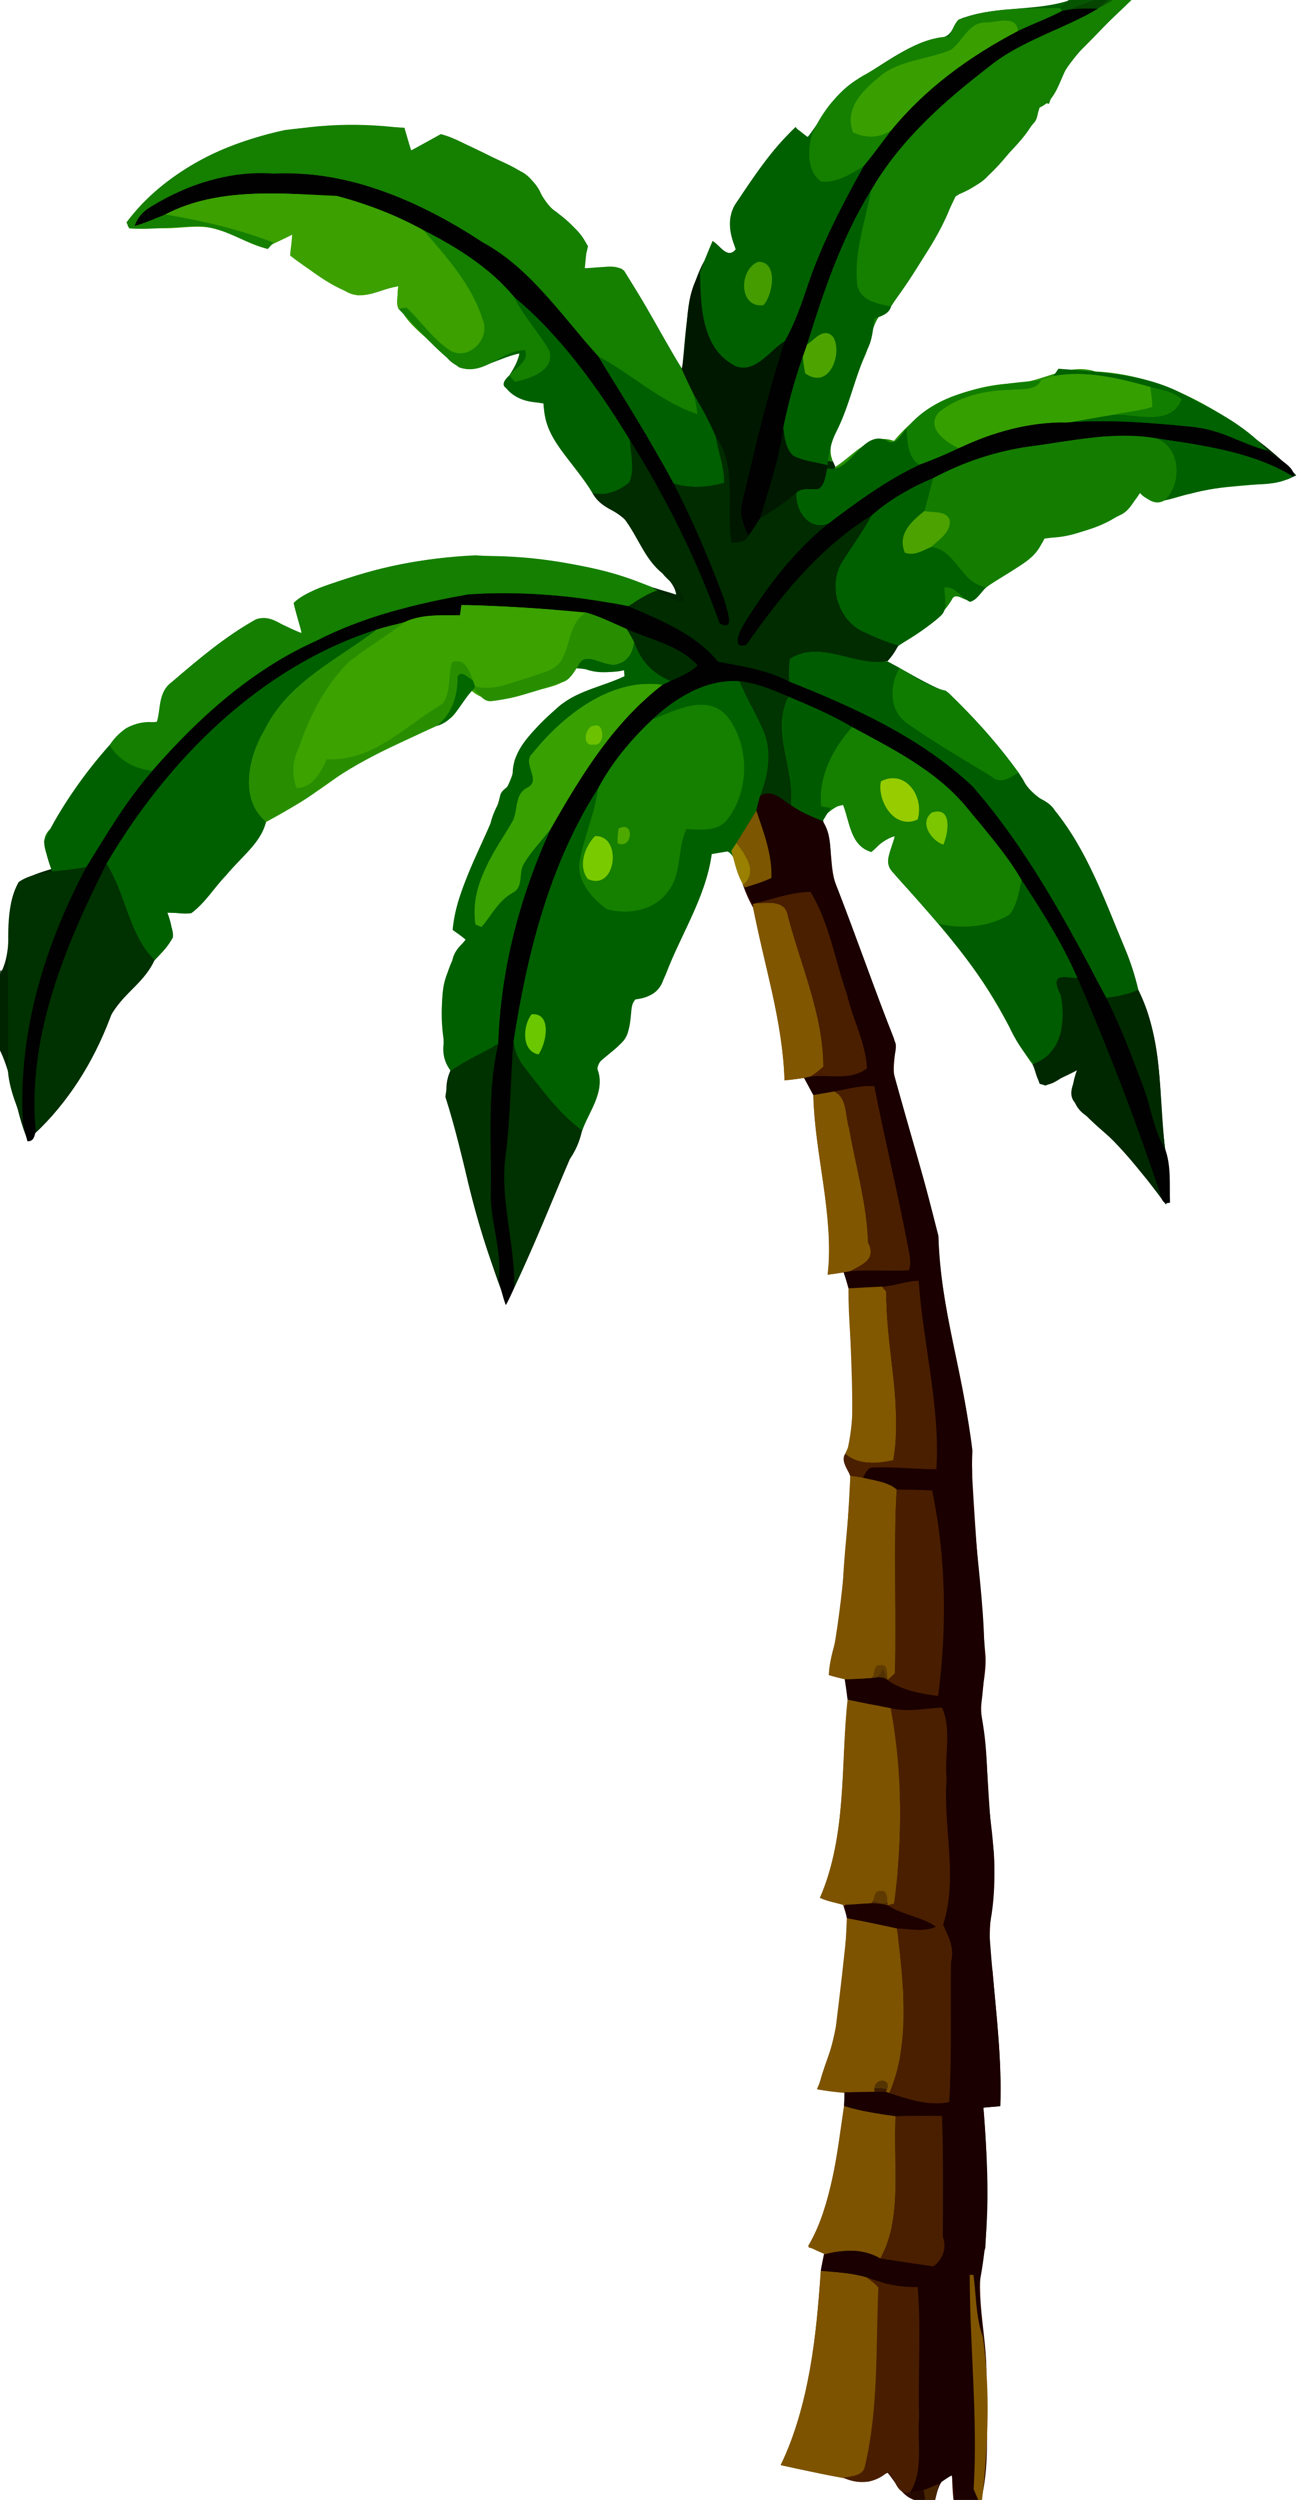 <?xml version="1.0" encoding="UTF-8" standalone="no"?>
<svg xmlns:rdf="http://www.w3.org/1999/02/22-rdf-syntax-ns#" xmlns="http://www.w3.org/2000/svg" height="631pt" width="329pt" version="1.1" xmlns:cc="http://creativecommons.org/ns#" xmlns:dc="http://purl.org/dc/elements/1.1/" viewBox="0 0 329 631">
<path fill="#016200" d="m270.31 0h5.91c-4.78 1.42-9.17 3.86-13.9 5.42-23.09 9.86-41.9 28.71-52.45 51.42-3.51 7.21-5.95 14.86-8.57 22.4-1.99 5.73-6.58 10.86-12.51 12.54-5.33 0.64-9.61-4.7-10.06-9.64-0.62-5.38-0.98-10.8-0.93-16.22 0.69-1.67 1.39-3.34 2.18-4.96 1.86 1.05 3.7 4.51 5.77 1.98-1.11-3.8-2.31-8.29 0.18-11.79 4.5-6.58 8.88-13.53 14.87-18.89 1.13 0.65 2.07 1.58 3.14 2.33 3.91-4.96 6.66-11.09 12.33-14.36 6.97-4.02 13.6-9.68 21.82-10.83 2.74-0.5 2.77-4.45 5.47-5.01 8.66-2.94 18.07-1.49 26.75-4.39z"/>
<path fill="#002600" d="m276.22 0h3.83c-2.01 1.47-3.84 3.27-6.2 4.15-19.53 7.95-37.34 20.78-49.86 37.84-6.13 7.93-9.46 17.45-13.56 26.46-4.31 12.57-9.71 24.89-11.75 38.1-0.48 2.89-0.53 6.36 1.95 8.4 3.01 1.29 6.47 0.99 9.68 1.51 0.16 0.35 0.47 1.04 0.63 1.38-0.92 2.95-3.04 5.28-4.19 8.11-1.31-0.71-2.7-1.28-4.15-1.59-2.34 4.49 3.88 9.85 7.71 5.99 23.09-17.78 52.63-26.26 81.62-24.29 8.2 0.57 15.93 4.05 24.19 4.04 4 2.95 7.92 6.11 11.16 9.9-0.52 0.24-1.57 0.73-2.1 0.97-13.53-8.61-30.22-10.52-45.91-10.83-12.11 1.56-24.62 2.31-35.98 7.2-7.81 3.34-16.32 6.31-22.02 12.94-4.68 5.82-10.07 12.15-10.22 20.06 2.23 7.18 9.26 10.4 15.77 12.57-0.73 1.46-1.63 2.82-2.76 4.01-8.69-0.35-17.92-6.7-25.91-0.59-0.99 6.82 7.23 7.65 11.8 9.72 12.79 5.75 25.4 12.7 35.69 22.32 11.57 13.28 20.79 28.4 28.86 44.01 1.55 2.98 2.72 6.24 4.97 8.79 2.48 1.28 5.64 0.38 8.37 0.69 6.37 12.04 4.38 26.04 6.5 39.07-0.19 4.23 2.1 9.15 0.06 13.14-5.94-8.08-12.23-15.89-19.97-22.34-4.44-2.8-4.07-7.46-2.51-11.57-2.59 1.38-5.29 2.53-7.91 3.85-2.41-0.5-2.32-3.59-3.33-5.38 2.16-1.64 4.26-3.33 6.31-5.1 2.35-6.55 0.21-13.6-0.96-20.19 1.29 0.13 2.58 0.35 3.88 0.51-5.49-12.36-13.28-23.63-21.28-34.48-11.23-15.69-29.15-24.01-46.2-31.77-2.64-1.28-8.78-3.01-5.63 3.52-0.9 7.18 4.67 13.71 1.69 20.77 2.85 1.87 6.1 3.01 9.19 4.43 0.08 0.38 0.24 1.15 0.31 1.53-5.05-0.72-9.47-3.35-13.94-5.62-1.14 0.43-2.19 1.05-3.23 1.66 2.24-4.78 4.56-9.92 3.87-15.33-1.97-6.01-5.49-11.43-9.24-16.47-10.41 0.8-19.88 7.08-26.31 15.08-11.9 14.45-19.04 32.15-23.9 50.06-2.49 9.48-4.95 19.17-4.83 29.05 3.63 7.78 9.73 14.05 16.6 19.06-6.42 14.48-12.11 29.48-19.16 43.81-4.65-12.29-8.67-24.88-11.21-37.79-0.39-7.15-6.21-13.82-2.94-21.06 4.2-2.11 9.08-3.8 12.01-7.56 0.99-18.53 5.12-36.95 13.4-53.62 7.67-13.31 15.57-27.05 28.33-36.18 2.27 0.23 1.91-3.38-0.13-3.27-6.58-0.64-4.8-8.88-10.12-11-7.69-4.05-16.67-4.36-25.06-5.9-12.65-2.11-25.23 2.24-37.04 6.24-26.46 8.31-47.67 28.63-63.14 51.05-1.56 3.33-6.13 6.98-4.04 11.05 3.33 7.46 6.3 15.1 10.21 22.29-2.9 5.8-9.31 9.18-11.21 15.53-4.24 10.88-11.14 21.27-19.93 28.82-3.12-7.29-3.56-15.46-6.98-22.64v-19.19c4.03-7.01 0.45-16.21 4.76-23.17 2.64-1.68 5.64-2.65 8.61-3.51 3.76-0.7 8.52-0.51 10.7-4.29 16.92-29.03 44.3-53.54 77.59-61.3 10.6-2.27 21.27-4.89 32.2-4.59 8.55 0.24 16.73 3.55 25.32 3.34 2.61-0.18 3.97-2.61 5.84-4.06 1.9 0.61 3.82 1.13 5.71 1.75-0.4-2.99-3.13-4.82-4.87-7.02-3.44-3.41-5.18-8.02-8.03-11.87-2.52-2.49-6.35-3.5-8.2-6.7 3.13 0.17 7.97 0.54 8.84-3.42 2.77-10.47-5.27-19.02-10.81-26.79-9.85-12.35-20.48-24.73-34.53-32.44-10.52-6.48-22.08-12.1-34.67-12.6-13.48-1.05-28.95-0.99-40.48 7.19 0.57 0.28 1.73 0.85 2.3 1.13-2.74-0.74-10.52 1.81-7.24-2.44 6.91-3.69 13.43-8.52 21.35-9.79 9.8-1.95 19.97-1.94 29.86-0.76 17.4 3.98 33.53 12.67 47.42 23.74 13.38 12.91 24.68 28.07 33.29 44.56 2.33 4.31 5.36 9.22 10.69 10.01 2.3 0.99 8.05-0.23 7.11-3.74-1.9-9.26-6.67-17.53-10.53-26.04 1.01-9.14 1.03-18.95 5.57-27.19-0.05 5.42 0.31 10.84 0.93 16.22 0.45 4.94 4.73 10.28 10.06 9.64 5.93-1.68 10.52-6.81 12.51-12.54 2.62-7.54 5.06-15.19 8.57-22.4 10.55-22.71 29.36-41.56 52.45-51.42 4.73-1.56 9.12-4 13.9-5.42z"/>
<path fill="#157f00" d="m280.05 0h5.58c-4.89 4.34-9.14 9.37-13.93 13.82-4.06 3.79-3.93 11.03-9.21 13.33-1.97 6.9-8.17 11.46-12.66 16.77-2.13 2.93-5.76 3.69-8.57 5.7-4.61 9.77-9.97 19.3-16.55 27.89-4.56 2.21-4.52 7.81-6.15 11.92-2.92 6.36-4.2 13.34-7.46 19.54-1.25 2.31-1.95 4.99-0.79 7.49-3.21-0.52-6.67-0.22-9.68-1.51-2.48-2.04-2.43-5.51-1.95-8.4 2.04-13.21 7.44-25.53 11.75-38.1 4.1-9.01 7.43-18.53 13.56-26.46 12.52-17.06 30.33-29.89 49.86-37.84 2.36-0.88 4.19-2.68 6.2-4.15z"/>
<path fill="#157f00" d="m33.04 55.13c15.99-20.44 44.23-25.99 68.8-22.78 0.49 1.4 1.49 4.21 1.99 5.61 1.88-1.02 5.63-3.06 7.51-4.08 6.78 2.42 13.16 5.91 19.59 9.14 4.89 1.85 5.43 7.82 9.56 10.49 2.72 2.67 6.5 4.83 7.73 8.6-0.17 1.87-0.39 3.74-0.56 5.62 3.08-0.21 6.29-0.68 9.3 0.1 5.81 7.92 9.98 16.97 15.27 25.28 3.86 8.51 8.63 16.78 10.53 26.04 0.94 3.51-4.81 4.73-7.11 3.74-5.33-0.79-8.36-5.7-10.69-10.01-8.61-16.49-19.91-31.65-33.29-44.56-13.89-11.07-30.02-19.76-47.42-23.74-9.89-1.18-20.06-1.19-29.86 0.76-7.92 1.27-14.44 6.1-21.35 9.79z"/>
<path fill="#3ba000" d="m37.98 56.44c11.53-8.18 27-8.24 40.48-7.19 12.59 0.5 24.15 6.12 34.67 12.6 3.44 7.79 10.62 14.62 9.89 23.74-0.92 4.52-6.53 4.24-10.07 4.78-4.64-5.6-14.08-9.75-12.37-18.11-3.46 0.63-6.8 1.98-10.31 2.28-6.34-1.79-11.74-6.12-16.83-10.16-0.01-1.72 0.22-3.43 0.33-5.14-2.26 1.17-4.59 2.19-6.86 3.33-4.22-0.93-7.84-3.56-12.03-4.63-4.73-1.56-9.75-0.02-14.6-0.37-0.57-0.28-1.73-0.85-2.3-1.13z"/>
<path fill="#006000" d="m113.13 61.85c14.05 7.71 24.68 20.09 34.53 32.44 5.54 7.77 13.58 16.32 10.81 26.79-0.87 3.96-5.71 3.59-8.84 3.42-4.44-7.41-11.97-13.56-12.42-22.66-3.79-0.57-7.95-1.13-10.06-4.82 1.52-2.47 3.42-4.88 3.99-7.78-5.95 1.06-13.11 6.96-18.19 1.13 3.54-0.54 9.15-0.26 10.07-4.78 0.73-9.12-6.45-15.95-9.89-23.74z"/>
<path fill="#269100" d="m255.7 96.77c7.18 0.02 13.52-5.36 20.87-3.01 14.65 0.69 28.13 7.52 39.55 16.34-8.26 0.01-15.99-3.47-24.19-4.04-28.99-1.97-58.53 6.51-81.62 24.29-3.83 3.86-10.05-1.5-7.71-5.99 1.45 0.31 2.84 0.88 4.15 1.59 1.15-2.83 3.27-5.16 4.19-8.11 4.58-2.91 8.79-8.76 14.78-6.54 7.34-8.91 18.42-14.01 29.98-14.53z"/>
<path fill="#137d00" d="m243.29 117.34c11.36-4.89 23.87-5.64 35.98-7.2 15.69 0.31 32.38 2.22 45.91 10.83-8.07 2.06-16.62 1.26-24.63 3.66-4.26 0.82-9.18 3.75-12.72-0.18-4.94 8.13-15.3 10.38-24.1 11.5-3.65 7.5-12.67 9.49-18.24 15.27-1.54 1.29-4.14-2.29-5.19 0.22-3.19 5.19-8.29 8.51-13.48 11.47-6.51-2.17-13.54-5.39-15.77-12.57 0.15-7.91 5.54-14.24 10.22-20.06 5.7-6.63 14.21-9.6 22.02-12.94z"/>
<path fill="#137e00" d="m89.44 145.45c24.49-7.83 51.73-6.52 75.58 2.89-1.87 1.45-3.23 3.88-5.84 4.06-8.59 0.21-16.77-3.1-25.32-3.34-10.93-0.3-21.6 2.32-32.2 4.59-33.29 7.76-60.67 32.27-77.59 61.3-2.18 3.78-6.94 3.59-10.7 4.29-1.32-3.19-3.94-7.16-0.51-10.16 4.64-8.67 10.57-16.73 17.39-23.79 2.26-3.02 6.09-2.48 9.36-3.13 1.01-3.33 0.62-7.5 3.63-9.87 6.74-5.79 13.58-11.63 21.4-15.91 4.16-0.69 7.76 2.08 11.53 3.42-0.62-2.54-1.51-5.01-1.95-7.59 4.19-3.82 10.04-4.91 15.22-6.76z"/>
<path fill="#39a000" d="m95.09 159.01c11.81-4 24.39-8.35 37.04-6.24 8.39 1.54 17.37 1.85 25.06 5.9 0.94 1.83 3.7 3.71 2.29 5.91-2.64 5.84-12.5-1.73-14.83 4.06-0.98 4.32-5.84 4.58-9.41 5.79-5.33 1.53-11.64 4.07-16.35-0.23-2.7 1.9-2.88 6.24-6.15 7.64-9.14 4.86-19.02 8.35-27.58 14.29-5.75 4.17-11.71 8.05-18 11.35-5.52-6.01-5.12-14.79-1.13-21.42 5.37-13.02 18.68-18.81 29.06-27.05z"/>
<path fill="#006000" d="m31.95 210.06c15.47-22.42 36.68-42.74 63.14-51.05-10.38 8.24-23.69 14.03-29.06 27.05-3.99 6.63-4.39 15.41 1.13 21.42-1.71 5.54-6.56 9.2-10.12 13.53-2.99 3.06-5.22 6.96-8.8 9.42-1.98 0.1-3.97-0.04-5.95-0.04 0.74 2 1.31 4.11 1.19 6.27-1.13 2.68-3.51 4.55-5.36 6.74-3.91-7.19-6.88-14.83-10.21-22.29-2.09-4.07 2.48-7.72 4.04-11.05z"/>
<path fill="#006000" d="m157.19 158.67c5.32 2.12 3.54 10.36 10.12 11 2.04-0.11 2.4 3.5 0.13 3.27-12.49-1.99-23.89 6.78-31.73 15.61-4.33 2.61 0.69 7.62-2.64 10.29-3.61 3.2-2.67 8.69-5.84 12.21-4.58 6.56-7.68 14.31-7.25 22.46 2.71 1.25 3.54-3.03 5.38-4.21 1.98-2.9 6.16-4.49 6.22-8.47 0.58-4.88 5.01-7.87 7.53-11.71-8.28 16.67-12.41 35.09-13.4 53.62-2.93 3.76-7.81 5.45-12.01 7.56-3.07-10.7-3.79-24.12 3.86-33.13-1.01-0.85-2.08-1.63-3.05-2.53 0.79-9.59 5.64-18.16 9.35-26.84 1.27-5.68 6.09-9.98 6.11-15.98 2.56-5.59 7.08-10.21 11.85-14.01 4.63-3.66 10.64-4.6 15.86-7.1-0.03-0.38-0.1-1.15-0.13-1.53-4.36 1.14-8.57-0.47-12.9-0.54 2.33-5.79 12.19 1.78 14.83-4.06 1.41-2.2-1.35-4.08-2.29-5.91z"/>
<path fill="#005c00" d="m198.15 166.33c7.99-6.11 17.22 0.24 25.91 0.59 5.09 2.68 9.96 5.88 15.37 7.9 6.89 6.71 13.47 13.88 18.85 21.89 1.58 3.4 4.94 5.09 7.64 7.38 8.51 10.23 12.88 22.93 17.99 35.02 1.75 4.1 3.02 8.39 3.93 12.75-2.73-0.31-5.89 0.59-8.37-0.69-2.25-2.55-3.42-5.81-4.97-8.79-8.07-15.61-17.29-30.73-28.86-44.01-10.29-9.62-22.9-16.57-35.69-22.32-4.57-2.07-12.79-2.9-11.8-9.72z"/>
<path fill="#38a000" d="m135.71 188.55c7.84-8.83 19.24-17.6 31.73-15.61-12.76 9.13-20.66 22.87-28.33 36.18-2.52 3.84-6.95 6.83-7.53 11.71-0.06 3.98-4.24 5.57-6.22 8.47-1.84 1.18-2.67 5.46-5.38 4.21-0.43-8.15 2.67-15.9 7.25-22.46 3.17-3.52 2.23-9.01 5.84-12.21 3.33-2.67-1.69-7.68 2.64-10.29z"/>
<path fill="#056900" d="m159.14 187.17c6.43-8 15.9-14.28 26.31-15.08 3.75 5.04 7.27 10.46 9.24 16.47 0.69 5.41-1.63 10.55-3.87 15.33-1.31 2.71-2.71 5.45-3.33 8.41-0.51 3.32 2.7 7.23-0.29 9.78-1.43-3.68-1.73-9.68-7.6-6.56-1.41 10.97-7.69 20.31-11.51 30.49-1.04 2.13-1.96 4.89-4.66 5.27-5.19-0.15-3.72 5.21-4.76 8.48-0.39 4.87-7.99 5.94-7.84 10.62 1.96 5.33-2.15 10.14-3.82 14.96-6.87-5.01-12.97-11.28-16.6-19.06-0.12-9.88 2.34-19.57 4.83-29.05 4.86-17.91 12-35.61 23.9-50.06z"/>
<path fill="#137d00" d="m196.8 181.12c-3.15-6.53 2.99-4.8 5.63-3.52 17.05 7.76 34.97 16.08 46.2 31.77 8 10.85 15.79 22.12 21.28 34.48-1.3-0.16-2.59-0.38-3.88-0.51 1.17 6.59 3.31 13.64 0.96 20.19-2.05 1.77-4.15 3.46-6.31 5.1-3.79-5.18-6.48-11.02-9.81-16.48-6.94-11.71-16.35-21.64-25.27-31.82-2.67-2.54-0.36-6.32 0.31-9.27-2.36 0.68-4.19 2.33-5.98 3.92-5.18-1.57-5.43-7.6-7.04-11.85-2.12 0.28-3.61 1.94-5.21 3.19-3.09-1.42-6.34-2.56-9.19-4.43 2.98-7.06-2.59-13.59-1.69-20.77m25.72 15.17c-4.9 4.25 3.74 13.36 9.15 10.45 1.69-4.84-2.98-13.88-9.15-10.45z"/>
<path fill="#96cc00" d="m222.52 196.29c6.17-3.43 10.84 5.61 9.15 10.45-5.41 2.91-14.05-6.2-9.15-10.45z"/>
<path fill="#2d0800" d="m190.82 203.89c1.04-0.61 2.09-1.23 3.23-1.66 4.47 2.27 8.89 4.9 13.94 5.62 2.66 5.2 1.12 11.3 3.5 16.58 4.9 12.47 9.22 25.17 14.2 37.61 0.99 3.51-0.77 7.21 0.41 10.73 3.62 13.31 8.01 26.46 10.83 39.97 0.55 20.39 8.68 39.83 8.56 60.24 0.84 14.8 1.97 29.6 3.29 44.37 0.51 5.19-1.44 10.23-0.97 15.43 1.73 10.85 1.52 21.89 2.9 32.79 1.46 10.63-2.34 21.29-0.1 31.88 0.94 11.34 2.39 22.72 1.98 34.12-1.42 0.2-2.85 0.26-4.27 0.44 1 11.74 1.15 23.55 0.48 35.32-3.32 10.81 0.59 21.76 0.24 32.73-0.29 10.28 1.19 20.85-1.32 30.94h-6.97c-0.23-2.1-0.32-4.21-0.36-6.31-3.07 0.61-3.62 3.74-4.28 6.31h-5.35c-3.24-1.15-4.61-4.55-6.64-6.85-2.15 0.82-4.04 2.82-6.55 2.1 5.7-16.02 3.6-33.43 5.34-50.08-4.89-2.19-10.37-2.52-15.66-2.86 0.24-1.75 0.6-3.46 0.98-5.16 5.46 0.52 10.88-0.79 16.32 0.3 1-11.2 2.06-22.43 1.55-33.68-4.25-1.32-8.57-2.39-12.93-3.27 0.03-1.08 0.04-2.16 0.05-3.24 4.04-0.29 8.43-2.46 12.34-0.33 3.22-12.93 2.53-26.38 2.08-39.58-4.25-2.09-9.02-2.56-13.59-3.61-0.35-1.31-0.74-2.61-1.14-3.89 2.88 0.85 5.46-1.92 8.28-0.92 1.7 1.08 3.65-0.6 5.36 0.59-0.4-16.29 2.24-32.82-1.04-48.92-3.77-1.09-7.56-2.14-11.45-2.58-0.2-1.73-0.49-3.45-0.75-5.16 3.53 0.1 8.37 1.42 9.65-2.96 0.69 1.39 0.75 4.41 2.84 2.49-0.07-16.18 1.27-32.6-0.36-48.68-3.93 1.56-7.65-5.5-10.74-2.06-0.18-0.58-0.55-1.74-0.73-2.32 3.95-0.45 8.09-0.39 11.88-1.77 1.08-14.42-0.83-28.86-2.49-43.13-3.06-0.23-6.08-0.19-9.13-0.23-0.37-1.35-0.76-2.7-1.14-4.04 2.75-0.72 5.89-1.19 7.84-3.48-1.11-9.35-3.26-18.54-4.74-27.83-1.05-4.54-1.12-9.71-4.1-13.55-2.26-0.02-4.51 0.01-6.76 0.08-0.76-1.44-1.52-2.86-2.29-4.28 2.84-1.21 8.47-1.87 5.49-6.76-2.51-12.24-5.81-24.42-9.96-36.22-2.19-2.35-5.76-0.43-8.47-0.13-1.23-2.19-2.21-4.51-2.9-6.91 2.99-2.55-0.22-6.46 0.29-9.78 0.62-2.96 2.02-5.7 3.33-8.41z"/>
<path fill="#805600" d="m190.1 228.99c2.71-0.3 6.28-2.22 8.47 0.13 4.15 11.8 7.45 23.98 9.96 36.22 2.98 4.89-2.65 5.55-5.49 6.76-1.64 0.21-3.28 0.48-4.94 0.48-0.59-14.87-5.04-29.12-8-43.59z"/>
<path fill="#805600" d="m205.33 276.38c2.25-0.07 4.5-0.1 6.76-0.08 2.98 3.84 3.05 9.01 4.1 13.55 1.48 9.29 3.63 18.48 4.74 27.83-1.95 2.29-5.09 2.76-7.84 3.48-1.33 0.21-2.65 0.43-3.99 0.55 1.31-15.27-3.25-30.15-3.77-45.33z"/>
<path fill="#815700" d="m214.23 325.2c3.05 0.04 6.07 0 9.13 0.23 1.66 14.27 3.57 28.71 2.49 43.13-3.79 1.38-7.93 1.32-11.88 1.77-0.19-0.36-0.57-1.09-0.76-1.45 4.21-14.14 0.91-29.17 1.02-43.68z"/>
<g fill="#7d5300">
<path d="m214.7 372.65c3.09-3.44 6.81 3.62 10.74 2.06 1.63 16.08 0.29 32.5 0.36 48.68-2.09 1.92-2.15-1.1-2.84-2.49-1.28 4.38-6.12 3.06-9.65 2.96-1.36-0.32-2.71-0.63-4.04-1.04 3.43-16.51 4.6-33.35 5.43-50.17z"/>
<path d="m214.06 429.02c3.89 0.44 7.68 1.49 11.45 2.58 3.28 16.1 0.64 32.63 1.04 48.92-1.71-1.19-3.66 0.49-5.36-0.59-2.82-1-5.4 1.77-8.28 0.92-1.94-0.65-3.99-1.02-5.85-1.86 6.76-15.81 5.24-33.28 7-49.97z"/>
<path d="m214.05 484.74c4.57 1.05 9.34 1.52 13.59 3.61 0.45 13.2 1.14 26.65-2.08 39.58-3.91-2.13-8.3 0.04-12.34 0.33-2.22-0.17-4.43-0.45-6.62-0.85 0.94-5.3 3.69-10.11 4.4-15.47 1.12-9.05 2.19-18.12 3.05-27.2z"/>
<path d="m213.17 531.5c4.36 0.88 8.68 1.95 12.93 3.27 0.51 11.25-0.55 22.48-1.55 33.68-5.44-1.09-10.86 0.22-16.32-0.3-1.37-0.27-2.73-0.53-4.08-0.86 5.76-11.1 7.25-23.59 9.02-35.79z"/>
<path d="m207.25 573.31c5.29 0.34 10.77 0.67 15.66 2.86-1.74 16.65 0.36 34.06-5.34 50.08-6.84-1.01-13.61-2.54-20.35-4.01 7.02-15.35 8.92-32.28 10.03-48.93z"/>
</g>
<path opacity=".74" fill="#075000" d="m269.78 0h11.31c-1.27 0.81-2.57 1.55-3.92 2.2-3.03-0.02-6.04-0.13-8.99 0.57l-0.55-0.75c0.54-0.5 1.61-1.51 2.15-2.02z"/>
<path fill="#157f00" d="m281.09 0h4.61c-7.99 7.89-17.3 15.07-20.82 26.21-3.53-0.99-2.09 3.09-3.83 4.83-6 6.66-11.01 15.6-20.08 18.37-3.17 10.3-10.3 18.86-15.96 27.93-3.32-0.58-7.61-1.38-8.53-5.23-1-8.17 1.99-16.12 3.47-24.09 7.23-12.63 18.42-22.44 29.81-31.25 8.13-6.61 18.56-9.27 27.41-14.57 1.35-0.65 2.65-1.39 3.92-2.2z"/>
<path fill="#157f00" d="m242.02 4.94c8.16-3.1 17.03-2.76 25.61-2.92l0.55 0.75c-3.62 1.89-7.46 3.3-11.14 5.04-0.34-4.22-5.68-2.1-8.12-2.13-4.31-0.17-5.79 4.69-8.79 6.86-6 2.59-13.35 2.51-18.4 7.1-4.14 3.33-8.61 7.98-6.34 13.8 3.16 1.53 6.75 1.44 9.61-0.5-2.31 3.03-4.54 6.14-6.99 9.07-3.23 1.97-6.63 4.15-10.63 3.87-3.72-2.57-3.46-7.99-2.39-11.91 2.69-6.17 7.18-11.6 13.07-14.95 6.86-3.65 13.33-9.54 21.48-9.76 0.88-1.4 1.3-3.11 2.48-4.32z"/>
<path fill="#000100" d="m268.18 2.77c2.95-0.7 5.96-0.59 8.99-0.57-8.85 5.3-19.28 7.96-27.41 14.57-11.39 8.81-22.58 18.62-29.81 31.25-7.44 12.03-12.01 25.51-16.16 38.95-0.37 1.01-0.73 2.02-1.08 3.04-2.07 5.85-3.71 11.86-4.94 17.95-0.94 7.84-3.59 15.31-5.83 22.85-0.97 1.5-1.93 3.02-3 4.46-1.23-2.73-2.48-5.66-1.51-8.65 3.19-13.58 6.35-27.21 10.7-40.48 2.55-4.45 4.2-9.32 5.84-14.16 3.51-10.49 8.73-20.3 14.04-29.97 2.45-2.93 4.68-6.04 6.99-9.07 8.68-10.67 19.92-18.8 32.04-25.13 3.68-1.74 7.52-3.15 11.14-5.04z"/>
<path fill="#399f00" d="m248.92 5.68c2.44 0.03 7.78-2.09 8.12 2.13-12.12 6.33-23.36 14.46-32.04 25.13-2.86 1.94-6.45 2.03-9.61 0.5-2.27-5.82 2.2-10.47 6.34-13.8 5.05-4.59 12.4-4.51 18.4-7.1 3-2.17 4.48-7.03 8.79-6.86z"/>
<path fill="#157f00" d="m71.9 32.83c10-1.33 20.16-1.11 30.22-0.59 0.42 1.45 1.26 4.36 1.69 5.81 1.87-1.05 5.61-3.14 7.48-4.19 3.65 0.88 6.87 3.01 10.3 4.52 6.13 3.18 14.46 5.18 15.78 13.12 4.43 2.61 8.57 6.1 11.09 10.64-0.28 1.85-1.27 3.65-0.84 5.55 3.27 0.4 7.09-1.5 9.96 0.62 5.1 8.11 9.68 16.54 14.54 24.8 1.01 2.29 2.09 4.55 3.2 6.8 0.32 1.53 0.6 3.08 0.79 4.64-9.25-3.06-16.53-10.05-25.03-14.6-9.23-10.06-16.94-22.11-29.24-28.8-15.63-10.28-33.75-18.25-52.87-17.33-10.88-0.78-21.61 2.68-30.8 8.32-1.89 1.11-3.43 2.76-4.15 4.86 2.66-0.71 5.15-1.9 7.72-2.87 9.27 1.52 18.48 3.7 27.35 7.08-0.37 0.41-1.11 1.23-1.48 1.65-5.76-1.49-10.82-5.32-16.9-5.75-6.04-0.04-12.05 0.97-18.09 0.54-0.17-0.38-0.52-1.13-0.69-1.51 9.42-12.69 24.77-20.06 39.97-23.31z"/>
<path fill="#006000" d="m185.58 51.74c4.53-6.95 9.3-13.92 15.31-19.7 1.15 1.43 2.1 3.63 4.1 1.93-1.07 3.92-1.33 9.34 2.39 11.91 4 0.28 7.4-1.9 10.63-3.87-5.31 9.67-10.53 19.48-14.04 29.97-1.64 4.84-3.29 9.71-5.84 14.16-3.71 2.23-7.27 8.1-12.27 6.35-8.79-4.3-8.96-15.3-9.13-23.65 1.06-2.67 2.06-5.38 3.19-8.03 1.92 1.11 3.75 4.77 5.95 2.19-1.59-3.5-2.43-7.8-0.29-11.26m5.82 14.35c-4.95 2.04-4.84 11.75 1.36 10.94 2.54-2.78 3.69-11.16-1.36-10.94z"/>
<path fill="#000100" d="m38.17 52.14c9.19-5.64 19.92-9.1 30.8-8.32 19.12-0.92 37.24 7.05 52.87 17.33 12.3 6.69 20.01 18.74 29.24 28.8 6.45 10.63 13.14 21.1 19 32.08 4.93 9.46 9.06 19.32 12.81 29.29 0.57 2.58 3 8.18-1.2 6.03-5.78-16.18-13.54-31.7-22.64-46.27-8.09-13.11-17.21-26.08-29.14-36.01-6.14-7.46-14.49-12.64-23.01-16.99-6.86-3.79-14.25-6.6-21.81-8.63-14.36-0.63-30.12-2.21-43.35 4.68-2.57 0.97-5.06 2.16-7.72 2.87 0.72-2.1 2.26-3.75 4.15-4.86z"/>
<path fill="#006000" d="m203.79 86.97c4.15-13.44 8.72-26.92 16.16-38.95-1.48 7.97-4.47 15.92-3.47 24.09 0.92 3.85 5.21 4.65 8.53 5.23-0.59 1.99-2.52 2.44-4.23 3.11-0.34 2.57-0.5 5.22-1.7 7.59-3.22 6.79-4.53 14.31-7.95 21.02-1.34 2.6-1.91 5.48-2.2 8.37-2.91-0.79-6.03-1-8.7-2.43-1.89-1.82-2.15-4.59-2.46-7.04 1.23-6.09 2.87-12.1 4.94-17.95 0.13 1.42 0.29 2.84 0.61 4.23 6.33 4.45 9.55-5.66 6.95-9.3-2.31-2.37-4.54 0.73-6.48 2.03z"/>
<path fill="#3ba000" d="m41.74 54.13c13.23-6.89 28.99-5.31 43.35-4.68 7.56 2.03 14.95 4.84 21.81 8.63 5.88 6.81 12.16 13.74 14.95 22.48 2.1 4.81-3.3 10.55-8.13 7.97-4.38-2.85-7.32-7.36-11.09-10.89-0.52 0.06-1.56 0.18-2.08 0.24-0.7-1.85 0.05-3.86 0.13-5.76-4.35 0.77-8.97 3.97-13.27 1.49-4.92-2.69-9.73-5.66-14.16-9.1 0.1-1.79 0.46-3.54 0.68-5.32-1.68 0.5-3.27 1.24-4.84 2.02-8.87-3.38-18.08-5.56-27.35-7.08z"/>
<path fill="#157f00" d="m106.9 58.08c8.52 4.35 16.87 9.53 23.01 16.99 2.34 4.86 6.15 8.78 8.81 13.42 1.52 5.03-4.95 7.17-8.75 7.91-0.35-0.4-1.04-1.21-1.38-1.62 1.49-1.96 5.03-3.44 3.99-6.39-5.78-0.12-10.25 6.64-16.68 4.33-5.73-4.21-10.44-9.72-15.35-14.84 0.52-0.06 1.56-0.18 2.08-0.24 3.77 3.53 6.71 8.04 11.09 10.89 4.83 2.58 10.23-3.16 8.13-7.97-2.79-8.74-9.07-15.67-14.95-22.48z"/>
<path fill="#449c00" d="m191.4 66.09c5.05-0.22 3.9 8.16 1.36 10.94-6.2 0.81-6.31-8.9-1.36-10.94z"/>
<path fill="#001800" d="m172.12 93.11c2-7.93 0.1-17.24 4.61-24.27 0.17 8.35 0.34 19.35 9.13 23.65 5 1.75 8.56-4.12 12.27-6.35-4.35 13.27-7.51 26.9-10.7 40.48-0.97 2.99 0.28 5.92 1.51 8.65-0.71 1.71-2.68 1.63-4.23 1.81-1.53-8.87 1.6-19.02-3.97-26.86-1.55-3.57-3.33-7.03-5.42-10.31-1.11-2.25-2.19-4.51-3.2-6.8z"/>
<path fill="#006000" d="m129.91 75.07c11.93 9.93 21.05 22.9 29.14 36.01 0.18 3.51 1.25 7.28-0.09 10.64-2.59 2.17-5.98 3.51-9.34 2.75-4.14-7.63-12.77-13.49-12.24-22.83-3.48 0.03-7.09-0.64-9.37-3.54-1.72-0.9-0.43-2.46 0.58-3.32 0.34 0.41 1.03 1.22 1.38 1.62 3.8-0.74 10.27-2.88 8.75-7.91-2.66-4.64-6.47-8.56-8.81-13.42z"/>
<path fill="#4da300" d="m203.79 86.97c1.94-1.3 4.17-4.4 6.48-2.03 2.6 3.64-0.62 13.75-6.95 9.3-0.32-1.39-0.48-2.81-0.61-4.23 0.35-1.02 0.71-2.03 1.08-3.04z"/>
<path fill="#005f00" d="m151.08 89.95c8.5 4.55 15.78 11.54 25.03 14.6-0.19-1.56-0.47-3.11-0.79-4.64 2.09 3.28 3.87 6.74 5.42 10.31 0.69 3.89 2.05 7.7 2.13 11.68-4.18 1.01-8.64 1.51-12.79 0.13-5.86-10.98-12.55-21.45-19-32.08z"/>
<path fill="#006200" d="m267.25 93.07c10.38 0.85 21.21 1.22 30.71 5.99 7.89 4.04 16.18 8.01 22.17 14.74-6.18-1.56-11.67-5.2-18.1-5.94-10.78-1.08-21.67-2.04-32.51-1.21 3.8-0.58 7.58-1.34 11.4-1.94 5.51-0.48 14.61 3.14 17.38-3.9-2.03-2.04-5.21-2.33-7.86-3.14-7.92-2.19-16.23-4.27-24.47-2.74 0.32-0.47 0.96-1.4 1.28-1.86z"/>
<path fill="#369f00" d="m265.97 94.93c8.24-1.53 16.55 0.55 24.47 2.74 0.24 1.67 0.48 3.35 0.53 5.05-3.28 1.02-6.72 1.28-10.05 1.99-3.82 0.6-7.6 1.36-11.4 1.94-9.57-0.21-18.9 2.44-27.47 6.51-3.28-1.61-8.26-5.01-5.13-8.99 5-4.16 11.82-5.65 18.21-5.77 2.41-0.33 6.36 0.39 7.76-2.41 1.02-0.36 2.05-0.72 3.08-1.06z"/>
<path fill="#127e00" d="m228.9 108.14c7.87-9.8 22.29-11.18 33.99-12.15-1.4 2.8-5.35 2.08-7.76 2.41-6.39 0.12-13.21 1.61-18.21 5.77-3.13 3.98 1.85 7.38 5.13 8.99-3.25 1.56-6.57 2.94-9.96 4.18-2.98-2.06-2.92-5.96-3.19-9.2z"/>
<path fill="#127e00" d="m290.44 97.67c2.65 0.81 5.83 1.1 7.86 3.14-2.77 7.04-11.87 3.42-17.38 3.9 3.33-0.71 6.77-0.97 10.05-1.99-0.05-1.7-0.29-3.38-0.53-5.05z"/>
<path fill="#000100" d="m269.52 106.65c10.84-0.83 21.73 0.13 32.51 1.21 6.43 0.74 11.92 4.38 18.1 5.94 2.05 1.73 7.24 4.15 6.34 6.46-10.4-6.32-22.7-7.79-34.5-9.62-10.81-1.89-21.59 0.73-32.27 2.11-8.43 1.19-16.6 3.93-24.09 7.96-5.6 2.34-10.98 5.36-15.53 9.39-13.13 8.12-22.88 20.22-31.61 32.66-3.79 1.29-1.85-3.26-0.79-5.01 5.8-9.47 12.74-18.59 21.45-25.57 7.28-5.51 14.67-10.94 22.96-14.84 3.39-1.24 6.71-2.62 9.96-4.18 8.57-4.07 17.9-6.72 27.47-6.51z"/>
<path fill="#001900" d="m191.94 130.81c2.24-7.54 4.89-15.01 5.83-22.85 0.31 2.45 0.57 5.22 2.46 7.04 2.67 1.43 5.79 1.64 8.7 2.43l-0.04 0.75c-0.48 1.78-0.51 4.12-2.2 5.23-1.86 0.29-4.06-0.47-5.59 0.93-2.86 2.43-5.87 4.67-9.16 6.47z"/>
<path fill="#006000" d="m223.81 111.12c2.36 1.83 3.67-1.56 5.09-2.98 0.27 3.24 0.21 7.14 3.19 9.2-8.29 3.9-15.68 9.33-22.96 14.84-4.92 1.92-8.45-3.41-8.03-7.84 1.53-1.4 3.73-0.64 5.59-0.93 1.69-1.11 1.72-3.45 2.2-5.23 5.8 1.73 8.64-9.82 14.92-7.06z"/>
<path fill="#002c00" d="m180.74 110.22c5.57 7.84 2.44 17.99 3.97 26.86 1.55-0.18 3.52-0.1 4.23-1.81 1.07-1.44 2.03-2.96 3-4.46 3.29-1.8 6.3-4.04 9.16-6.47-0.42 4.43 3.11 9.76 8.03 7.84-8.71 6.98-15.65 16.1-21.45 25.57-1.06 1.75-3 6.3 0.79 5.01 8.73-12.44 18.48-24.54 31.61-32.66-2.21 4.08-4.97 7.82-7.44 11.74-3.75 6.08-0.85 15.19 5.81 17.83 2.73 1.32 5.56 2.43 8.46 3.29-1.23 1.31-2.41 2.67-3.57 4.05-8.01 0.95-16.36-5.49-23.85-0.72-0.36 1.88-0.25 3.81-0.27 5.72-5.61-2.91-11.84-3.84-17.94-4.98-5.77-7.08-14.49-10.45-22.61-14.01 2.28-1.6 4.68-3.08 7.32-4.03 2.16 1.22 4.22 2.91 6.82 2.99-0.21-3.28-3.77-4.87-5.55-7.26-4.86-3.84-6.42-10.13-10.33-14.67-2.76-1.42-5.81-2.64-7.31-5.58 3.36 0.76 6.75-0.58 9.34-2.75 1.34-3.36 0.27-7.13 0.09-10.64 9.1 14.57 16.86 30.09 22.64 46.27 4.2 2.15 1.77-3.45 1.2-6.03-3.75-9.97-7.88-19.83-12.81-29.29 4.15 1.38 8.61 0.88 12.79-0.13-0.08-3.98-1.44-7.79-2.13-11.68z"/>
<path fill="#147d00" d="m259.7 112.75c10.68-1.38 21.46-4 32.27-2.11 6.19 2.26 6.57 11.42 2.13 15.65-2.54 1.45-4.51-0.33-6.28-2.02-1.45 2.03-2.49 4.59-4.88 5.7-6.13 2.88-12.43 6.15-19.41 5.71-1.84 6.87-9.75 8.19-14.49 12.55-6.46-0.93-7.65-9.57-13.95-10.16 1.98-1.86 5.2-3.8 4.67-6.94-1.08-2.37-4.19-1.62-6.34-2.15 0.79-2.74 1.46-5.51 2.19-8.27 7.49-4.03 15.66-6.77 24.09-7.96z"/>
<path fill="#006100" d="m291.97 110.64c11.8 1.83 24.1 3.3 34.5 9.62-3.05 1.83-6.73 1.97-10.18 2.05-7.55 0.26-14.97 1.86-22.19 3.98 4.44-4.23 4.06-13.39-2.13-15.65z"/>
<path fill="#006000" d="m220.08 130.1c4.55-4.03 9.93-7.05 15.53-9.39-0.73 2.76-1.4 5.53-2.19 8.27-3.17 2.55-6.92 5.78-4.94 10.51 2.32 0.91 4.53-0.55 6.61-1.42 6.3 0.59 7.49 9.23 13.95 10.16-1.34 1.21-2.29 3.19-4.1 3.69-2.27-0.98-3.61-3.95-6.46-3.64-0.14 2.36 1.07 5.29-0.93 7.15-3.2 2.96-7.03 5.11-10.64 7.53-2.9-0.86-5.73-1.97-8.46-3.29-6.66-2.64-9.56-11.75-5.81-17.83 2.47-3.92 5.23-7.66 7.44-11.74z"/>
<path fill="#4ca200" d="m233.42 128.98c2.15 0.53 5.26-0.22 6.34 2.15 0.53 3.14-2.69 5.08-4.67 6.94-2.08 0.87-4.29 2.33-6.61 1.42-1.98-4.73 1.77-7.96 4.94-10.51z"/>
<path fill="#147f00" d="m80.54 148.5c12.62-4.88 26.02-7.76 39.53-8.33 15.51 0.87 31.75 1.83 45.92 8.82-2.64 0.95-5.04 2.43-7.32 4.03-13.29-2.65-26.84-3.86-40.39-2.99-13.22 2.34-26.49 5.59-38.5 11.78-16.25 7.26-29.73 19.47-41.32 32.76-4.3-0.44-8.61-2.66-10.78-6.51 2.81-4.3 6.99-6.43 12.06-5.66 0.72-3.51 0.27-7.8 3.53-10.15 6.77-5.73 13.57-11.58 21.34-15.92 4.56-1.6 7.45 2.85 11.54 3.44-0.36-2.61-1.47-5.02-2.02-7.57 1.76-1.79 4.15-2.73 6.41-3.7z"/>
<path fill="#000100" d="m79.78 161.81c12.01-6.19 25.28-9.44 38.5-11.78 13.55-0.87 27.1 0.34 40.39 2.99 8.12 3.56 16.84 6.93 22.61 14.01 6.1 1.14 12.33 2.07 17.94 4.98 16.55 6.58 33.19 14.11 46.33 26.45 13.92 15.96 23.99 34.78 33.8 53.43 3.56 7.02 6.31 14.39 9.09 21.74 2.13 5.35 2.72 11.35 5.73 16.35 1.6 4.34 1.08 9.03 1.25 13.56-1.84 0.63-2.18-1.03-2.54-2.39-6.15-18.36-13.09-36.48-20.83-54.26-3.77-8.75-8.9-16.81-14.1-24.75-3.95-6.84-9.3-12.72-14.27-18.81-7.55-8.98-18.36-14.28-28.48-19.79-5.12-3.06-10.63-5.38-16.11-7.7-3.96-1.69-8.01-3.44-12.34-3.88-8.41-0.63-16.12 4.13-22.02 9.64-5.41 5.09-10.26 10.9-13.75 17.48-12.27 19.13-17.88 41.64-21.32 63.87-0.8 9.58-0.72 19.23-1.99 28.78-1.49 11.17 2.4 22.07 2.19 33.26-0.66 1.5-1.35 3-2.14 4.45-0.79-2.08-1.26-4.26-1.79-6.41 0.91-7.9-2.54-15.41-1.98-23.31 0.08-12.1-0.92-24.35 1.84-36.24 0.6-18.81 5.49-37.3 13.3-54.36 7.61-13.37 15.83-26.72 28.17-36.28 0.5-0.24 1.52-0.71 2.03-0.95 2.39-1.07 4.88-2.11 6.84-3.91-4.49-5.1-11.86-6.43-17.87-9.2-3.36-1.46-6.65-3.13-10.18-4.16-10.49-0.99-21.03-1.69-31.57-1.92l-0.36 2.6c-4.75 0.06-9.68-0.34-14.09 1.77-2.32 0.63-4.67 1.14-6.97 1.85-29.47 9.46-52.8 32.89-68.2 59.09-10.46 20.88-20.04 43.54-17.87 67.41-0.28 1.26-0.44 2.73-2.1 2.64-0.44-1.61-0.78-3.24-1.14-4.86-1.3-22.45 5.5-44.66 16-64.32 5.16-8.36 10.18-16.89 16.68-24.31 11.59-13.29 25.07-25.5 41.32-32.76z"/>
<path fill="#3ba200" d="m116.51 152.7c10.54 0.23 21.08 0.93 31.57 1.92-4.2 2.28-3.98 7.5-5.94 11.3-1.53 3.44-5.3 3.81-8.32 5.01-4.49 1.19-9.11 3.67-13.86 2.31-0.14-0.37-0.42-1.1-0.56-1.47-0.78-2.36-2.11-5.89-5.26-4.59-1.03 3.42-0.19 7.56-2.4 10.46-9.26 5.47-17.54 14.66-29.22 13.99-1.52 3.25-3.46 7.2-7.62 7.29-1.31-3.27-1.04-7.11 0.57-10.24 2.56-7.73 6.46-15.18 12.09-21.14 4.56-3.84 9.84-6.74 14.5-10.47 4.41-2.11 9.34-1.71 14.09-1.77l0.36-2.6z"/>
<path fill="#288e00" d="m142.14 165.92c1.96-3.8 1.74-9.02 5.94-11.3 3.53 1.03 6.82 2.7 10.18 4.16 0.66 1.08 1.31 2.17 1.87 3.31-0.37 2.27-1.38 4.67-3.78 5.39-3.44 1.65-8.46-3.81-10.31 0.55-1.13 1.55-2.03 3.57-4.02 4.16-5.91 1.81-11.73 4.13-17.92 4.78-2.06 0.28-3.15-1.91-4.5-3.05l0.36-0.68c4.75 1.36 9.37-1.12 13.86-2.31 3.02-1.2 6.79-1.57 8.32-5.01z"/>
<path fill="#288e00" d="m95.09 158.92c2.3-0.71 4.65-1.22 6.97-1.85-4.66 3.73-9.94 6.63-14.5 10.47-5.63 5.96-9.53 13.41-12.09 21.14-1.61 3.13-1.88 6.97-0.57 10.24 4.16-0.09 6.1-4.04 7.62-7.29 11.68 0.67 19.96-8.52 29.22-13.99 2.21-2.9 1.37-7.04 2.4-10.46 3.15-1.3 4.48 2.23 5.26 4.59-1.06-0.61-3.07-2.92-3.89-0.88 0.06 4.79-1.43 9.46-5.36 12.39-10.73 4.78-21.55 9.72-30.88 16.96-3.82 2.77-8.06 4.85-12.11 7.22-7.01-5.89-4.36-16.69-0.22-23.56 5.9-11.77 18.14-17.38 28.15-24.98z"/>
<path fill="#006000" d="m26.89 218.01c15.4-26.2 38.73-49.63 68.2-59.09-10.01 7.6-22.25 13.21-28.15 24.98-4.14 6.87-6.79 17.67 0.22 23.56-1.32 5.47-6.32 8.82-9.7 12.98-3.21 3.19-5.49 7.33-9.14 10.06-2.04 0.3-4.09-0.16-6.13-0.24 0.21 2.19 1.75 4.15 1.46 6.38-1.15 2.18-2.97 3.89-4.62 5.7-6.53-6.46-7.25-16.73-12.14-24.33z"/>
<path fill="#002d00" d="m158.26 158.78c6.01 2.77 13.38 4.1 17.87 9.2-1.96 1.8-4.45 2.84-6.84 3.91-4.47-1.74-7.69-5.26-9.16-9.8-0.56-1.14-1.21-2.23-1.87-3.31z"/>
<path fill="#006000" d="m160.13 162.09c1.47 4.54 4.69 8.06 9.16 9.8-0.51 0.24-1.53 0.71-2.03 0.95-13.09-1.78-25.06 7.72-32.85 17.38-2.82 2.53 2.65 6.78-1.35 8.64-3.5 1.8-1.97 6.27-4.02 9.09-4.61 7.73-10.53 15.75-8.96 25.4 0.38 0.16 1.13 0.49 1.5 0.65 2.47-2.99 4.3-6.69 7.8-8.63 2.88-1.28 1.47-4.91 2.79-7.2 1.88-3.31 4.67-6 6.92-9.05-7.81 17.06-12.7 35.55-13.3 54.36-3.97 2.31-8.22 4.15-11.98 6.81-1.52-1.96-2.12-4.23-1.81-6.8 0.17-6.65-1.81-14.04 2.09-19.94 0.06-2.77 1.7-4.71 3.77-6.34-1.18-0.84-2.42-1.61-3.57-2.49 1.07-12.39 9.36-22.28 12.06-34.16 0.63-1.84 3.53-2.34 3.12-4.58-0.46-7.12 6.03-12.28 10.69-16.81 4.82-4.74 11.72-5.69 17.59-8.51-0.02-0.4-0.04-1.21-0.06-1.61-3.91 0.83-8.11 1.15-11.65-1.02 1.85-4.36 6.87 1.1 10.31-0.55 2.4-0.72 3.41-3.12 3.78-5.39z"/>
<path fill="#005c00" d="m199.49 166.29c7.49-4.77 15.84 1.67 23.85 0.72 1.28 0.47 2.56 0.96 3.78 1.59-2.5 4.26-2.67 10.48 1.58 13.73 6.92 4.94 14.33 9.2 21.59 13.63 2.26 2.19 4.86 0.26 6.91-0.94 0.99 1.65 1.93 3.33 2.82 5.05 2.16 1.46 4.96 2.16 6.36 4.56 8.34 10.39 12.72 23.05 17.8 35.17 1.36 3.24 2.41 6.6 3.23 10.02-2.53 1.19-5.33 1.64-8.06 2.07-9.81-18.65-19.88-37.47-33.8-53.43-13.14-12.34-29.78-19.87-46.33-26.45 0.02-1.91-0.09-3.84 0.27-5.72z"/>
<path fill="#0f7c00" d="m228.7 182.33c-4.25-3.25-4.08-9.47-1.58-13.73 3.76 2.29 7.38 4.83 11.72 5.75 6.74 6.26 12.92 13.24 18.36 20.67-2.05 1.2-4.65 3.13-6.91 0.94-7.26-4.43-14.67-8.69-21.59-13.63z"/>
<path opacity=".98" fill="#036600" d="m115.51 170.89c0.82-2.04 2.83 0.27 3.89 0.88 0.14 0.37 0.42 1.1 0.56 1.47l-0.36 0.68c-3.2 3.14-4.7 8.14-9.45 9.36 3.93-2.93 5.42-7.6 5.36-12.39z"/>
<path fill="#38a000" d="m134.41 190.22c7.79-9.66 19.76-19.16 32.85-17.38-12.34 9.56-20.56 22.91-28.17 36.28-2.25 3.05-5.04 5.74-6.92 9.05-1.32 2.29 0.09 5.92-2.79 7.2-3.5 1.94-5.33 5.64-7.8 8.63-0.37-0.16-1.12-0.49-1.5-0.65-1.57-9.65 4.35-17.67 8.96-25.4 2.05-2.82 0.52-7.29 4.02-9.09 4-1.86-1.47-6.11 1.35-8.64m15.83-7.09c-2.67 0.03-3.44 5.47-0.41 4.8 3.01 0.6 2.82-5.43 0.41-4.8z"/>
<path fill="#006000" d="m164.73 181.6c5.9-5.51 13.61-10.27 22.02-9.64 1.81 4.25 4.13 8.27 6.01 12.49 2.24 5.26 1.19 11.25-0.82 16.41-0.39 1.23-0.68 2.5-0.97 3.76-1.64 2.74-3.35 5.42-5.01 8.15-0.32 0.49-0.98 1.48-1.31 1.98-1.23 0.2-3.7 0.62-4.93 0.82-1.58 11.44-8.38 21.11-12.26 31.8-1.03 3.36-4.29 4.75-7.63 4.93-0.77 3.36-0.25 7.18-2.23 10.19-2.06 2.49-4.94 4.16-7.14 6.53 2.95 5.64-1.53 11.13-3.49 16.3-5.79-4.26-10.06-10.19-14.45-15.79-1.52-1.9-2.56-4.15-2.86-6.58 3.44-22.23 9.05-44.74 21.32-63.87-0.72 5.99-3.29 11.54-4.44 17.42-1.41 5.39 2.71 10.12 6.71 12.99 5.47 1.51 12.19 0.29 15.57-4.7 3.43-4.47 2.12-10.61 4.48-15.52 3.42 0.1 7.31 0.71 10-1.98 5.95-7.28 6.14-18.8 0.44-26.31-5.13-6.12-13.16-1.67-19.01 0.62m-30.51 74.42c-2.18 2.74-2.69 9.29 1.76 10.12 2.03-2.88 3.42-10.59-1.76-10.12z"/>
<path fill="#003400" d="m186.75 171.96c4.33 0.44 8.38 2.19 12.34 3.88-4.51 9.05 1.72 18.13 0.61 27.42-2.38-1.5-4.79-4.19-7.76-2.4 2.01-5.16 3.06-11.15 0.82-16.41-1.88-4.22-4.2-8.24-6.01-12.49z"/>
<path fill="#005b00" d="m199.7 203.26c1.11-9.29-5.12-18.37-0.61-27.42 5.48 2.32 10.99 4.64 16.11 7.7-4.84 5.3-8.64 12.61-7.84 19.98 0.6 0.1 1.8 0.31 2.4 0.41-0.69 1.1-1.37 2.21-2.04 3.33-2.77-1.11-5.55-2.28-8.02-4z"/>
<path fill="#157f00" d="m164.73 181.6c5.85-2.29 13.88-6.74 19.01-0.62 5.7 7.51 5.51 19.03-0.44 26.31-2.69 2.69-6.58 2.08-10 1.98-2.36 4.91-1.05 11.05-4.48 15.52-3.38 4.99-10.1 6.21-15.57 4.7-4-2.87-8.12-7.6-6.71-12.99 1.15-5.88 3.72-11.43 4.44-17.42 3.49-6.58 8.34-12.39 13.75-17.48m-8.59 27.56c-0.17 1.23-0.24 2.46-0.21 3.7 3.8 1.76 4.46-6.02 0.21-3.7m-5.91 1.88c-2.61 2.67-4.35 7.6-1.8 10.84 7.24 3.25 8.78-11.19 1.8-10.84z"/>
<path fill="#6cc200" d="m150.24 183.13c2.41-0.63 2.6 5.4-0.41 4.8-3.03 0.67-2.26-4.77 0.41-4.8z"/>
<path fill="#157f00" d="m207.36 203.52c-0.8-7.37 3-14.68 7.84-19.98 10.12 5.51 20.93 10.81 28.48 19.79 4.97 6.09 10.32 11.97 14.27 18.81-0.69 2.97-1.1 6.22-3.03 8.69-5.25 3.21-11.95 3.73-17.88 2.36-3.74-4.68-8.08-8.83-11.94-13.4-2.22-2.65 0.45-5.86 0.84-8.69-2.66-0.01-4.02 2.56-5.94 3.97-5.34-1.57-5.37-7.6-7.13-11.89-1.05 0.22-2.08 0.47-3.11 0.75-0.6-0.1-1.8-0.31-2.4-0.41m15.1-6.3c-1.04 4.69 3.28 12.33 9.2 9.65 1.85-5.44-2.9-12.85-9.2-9.65m12.85 7.87c-3.32 2.47-0.2 7.09 2.88 8.11 1.34-3.1 2.27-9.74-2.88-8.11z"/>
<path fill="#006000" d="m11.12 212.33c4.26-8.88 10.17-16.83 16.56-24.27 2.17 3.85 6.48 6.07 10.78 6.51-6.5 7.42-11.52 15.95-16.68 24.31-2.85 0.52-5.73 0.84-8.62 1.1-0.93-2.47-1.71-5.03-2.04-7.65z"/>
<path fill="#97cc00" d="m222.46 197.22c6.3-3.2 11.05 4.21 9.2 9.65-5.92 2.68-10.24-4.96-9.2-9.65z"/>
<path fill="#1a0000" d="m191.94 200.86c2.97-1.79 5.38 0.9 7.76 2.4 2.47 1.72 5.25 2.89 8.02 4 3.22 4.72 1.05 10.67 3.24 15.7 5.21 13.43 9.94 27.06 15.2 40.46 0.34 2.63-1.4 5.19-0.41 7.82 3.74 13.57 7.79 27.06 11.2 40.71 0.48 18.37 6.46 36.02 8.58 54.18-1.01 21.95 5.48 43.99 1.97 65.81 2.18 8.84 1.45 18.02 2.55 27.01 1.17 9.15 1.68 18.52-0.29 27.61 0.82 14.97 3.34 30.01 2.77 45.07-1.42 0.15-2.85 0.2-4.26 0.35 1.25 15 1.97 30.5-1.16 45.26 0.32 4.19 0.63 8.36 1.03 12.55-1.79-5.04-1.64-10.37-2.35-15.58h-0.94c0.01 18.06 2.08 36.07 0.99 54.16-1.55 0.28-3.1 0.51-4.65 0.75-0.28-1.45-0.57-2.89-0.89-4.31-1.17 0.62-2.22 1.44-3.33 2.17-1.25 0.55-2.5 1.1-3.79 1.55-1.12 0.21-2.24 0.4-3.37 0.58 3.49-5.73 1.71-12.82 2.25-19.12-0.29-10.9 0.52-21.85-0.35-32.71-4.44 0.12-8.74-0.82-12.85-2.41-3.77-1.11-7.73-1.34-11.62-1.68 0.26-1.43 0.64-2.82 1.01-4.21 4.78-1.23 9.69-1.48 14.05 1.08 4.44 0.69 8.89 1.34 13.34 1.99 2.24-1.57 3.56-4.59 2.42-7.38 0.02-10.2 0.15-20.4-0.22-30.58-3.91-0.06-7.82-0.04-11.72 0.06-4.39-0.58-8.78-1.23-13.02-2.55 0.05-1.18 0.11-2.35 0.18-3.51 2.52-0.04 5.04-0.07 7.58-0.11 0.7 0.01 2.1 0.01 2.81 0.01l0.86 0.29c4.82 1.61 10.01 3.35 15.13 2.31 0.68-11.79 0.3-23.6 0.45-35.38 0.97-3.49-0.66-6.44-1.99-9.39 3.86-11.98-0.04-24.59 0.88-36.83-0.57-5.92 1.34-12.39-1.16-17.99-4.32 0.23-8.66 1.22-12.94 0.16-3.65-0.68-7.27-1.34-10.89-2.14-0.21-1.73-0.44-3.46-0.7-5.17 2.29-0.03 4.58-0.14 6.86-0.34 1.36-0.16 2.79-0.39 3.94 0.55 3.68 2.64 8.35 3.42 12.75 4.02 2.26-17.05 2.05-34.92-1.51-51.87-2.99-0.17-5.94-0.18-8.93-0.23-2.43-2.06-5.71-2.23-8.67-3 0.82-0.93 1.3-2.76 2.85-2.58 5.28-0.21 10.53 0.45 15.82 0.43 0.99-15.97-3.39-31.69-4.46-47.54-3.16 0.04-6.14 1.37-9.3 1.46-2.78 0.12-5.51 0.29-8.27 0.44-0.47-1.36-0.93-2.72-1.39-4.07 0.41-0.07 1.24-0.21 1.65-0.28 4.93-0.38 9.86 0.02 14.8-0.2 0.71-1.63 0.27-3.39-0.02-5.05-2.61-13.87-5.95-27.58-8.68-41.41-3.44-0.3-6.79 0.76-10.14 1.32-1.74 0.3-3.48 0.6-5.22 0.9-0.79-1.47-1.57-2.93-2.37-4.37 0.4-0.08 1.2-0.22 1.6-0.3 4.79-0.59 10.19 1.13 14.29-2.1-0.36-6.44-3.59-12.3-5.04-18.52-3.02-8.63-4.44-18.12-9.23-25.98-4.72 0.07-9.23 1.7-13.75 2.85l-0.8 0.22c-0.68-1.4-1.37-2.8-2.06-4.19 2.29-0.68 4.58-1.39 6.74-2.41 0.23-5.87-1.97-11.52-3.8-16.98 0.29-1.26 0.58-2.53 0.97-3.76z"/>
<path fill="#7c5600" d="m185.96 212.77c1.66-2.73 3.37-5.41 5.01-8.15 1.83 5.46 4.03 11.11 3.8 16.98-2.16 1.02-4.45 1.73-6.74 2.41l-0.36-0.69c3.82-3.23 0.64-7.42-1.71-10.55z"/>
<path fill="#7bc600" d="m235.31 205.09c5.15-1.63 4.22 5.01 2.88 8.11-3.08-1.02-6.2-5.64-2.88-8.11z"/>
<path fill="#4da900" d="m156.14 209.16c4.25-2.32 3.59 5.46-0.21 3.7-0.03-1.24 0.04-2.47 0.21-3.7z"/>
<path fill="#7aca00" d="m150.23 211.04c6.98-0.35 5.44 14.09-1.8 10.84-2.55-3.24-0.81-8.17 1.8-10.84z"/>
<path fill="#998000" d="m184.65 214.75c0.33-0.5 0.99-1.49 1.31-1.98 2.35 3.13 5.53 7.32 1.71 10.55-1.65-2.6-2.16-5.67-3.02-8.57z"/>
<path fill="#003100" d="m9.02 285.42c-2.17-23.87 7.41-46.53 17.87-67.41 4.89 7.6 5.61 17.87 12.14 24.33-2.29 5.07-7.04 8.19-10.4 12.38-4.08 11.53-10.39 22.51-19.61 30.7z"/>
<path fill="#003100" d="m13.16 219.98c2.89-0.26 5.77-0.58 8.62-1.1-10.5 19.66-17.3 41.87-16 64.32-2.02-5.12-4.26-10.31-3.75-15.97 0-7.44 0.02-14.88-0.06-22.31 0.47-7.37-0.92-15.48 2.72-22.26 2.45-1.79 5.57-2.16 8.47-2.68z"/>
<path fill="#005c00" d="m257.95 222.14c5.2 7.94 10.33 16 14.1 24.75-2.53 0.05-7.52-1.88-4.19 4.31 1.28 6.49 0.25 14.9-6.91 17.3-2.52-2.8-4.58-5.97-6.15-9.38-4.66-9.44-11.08-17.85-17.76-25.93 5.93 1.37 12.63 0.85 17.88-2.36 1.93-2.47 2.34-5.72 3.03-8.69z"/>
<path fill="#4a1f00" d="m190.89 227.98c4.52-1.15 9.03-2.78 13.75-2.85 4.79 7.86 6.21 17.35 9.23 25.98 1.45 6.22 4.68 12.08 5.04 18.52-4.1 3.23-9.5 1.51-14.29 2.1 1.12-0.78 2.25-1.58 3.24-2.53-0.1-13.24-5.72-25.51-9-38.13-0.68-3.91-4.92-3.06-7.97-3.09z"/>
<path fill="#805600" d="m190.09 228.2l0.8-0.22c3.05 0.03 7.29-0.82 7.97 3.09 3.28 12.62 8.9 24.89 9 38.13-0.99 0.95-2.12 1.75-3.24 2.53-0.4 0.08-1.2 0.22-1.6 0.3-1.65 0.26-3.29 0.57-4.95 0.68-0.28-15.21-5.49-29.66-7.98-44.51z"/>
<path opacity=".74" fill="#020" d="m0 244.99c0.49-0.02 1.48-0.05 1.97-0.07 0.08 7.43 0.06 14.87 0.06 22.31-0.51-0.51-1.52-1.53-2.03-2.04v-20.2z"/>
<path fill="#002800" d="m267.86 251.2c-3.33-6.19 1.66-4.26 4.19-4.31 7.74 17.78 14.68 35.9 20.83 54.26-4.82-4.56-8.23-10.42-13.34-14.68-2.98-2.64-6.08-5.26-8.41-8.51-1.72-2.44 0.54-5.26 0.92-7.8-3.46 0.39-5.99 4.75-9.55 3.4-0.64-1.65-1.06-3.37-1.55-5.06 7.16-2.4 8.19-10.81 6.91-17.3z"/>
<path fill="#002900" d="m287.41 249.82c6.26 12.47 5.19 26.68 6.76 40.16-3.01-5-3.6-11-5.73-16.35-2.78-7.35-5.53-14.72-9.09-21.74 2.73-0.43 5.53-0.88 8.06-2.07z"/>
<path fill="#6ac700" d="m134.22 256.02c5.18-0.47 3.79 7.24 1.76 10.12-4.45-0.83-3.94-7.38-1.76-10.12z"/>
<path fill="#003100" d="m127.67 291.73c1.27-9.55 1.19-19.2 1.99-28.78 0.3 2.43 1.34 4.68 2.86 6.58 4.39 5.6 8.66 11.53 14.45 15.79-0.59 2.82-1.74 5.46-3.48 7.77-4.31 10.69-8.72 21.43-13.63 31.9 0.21-11.19-3.68-22.09-2.19-33.26z"/>
<path fill="#003200" d="m113.81 270.29c3.76-2.66 8.01-4.5 11.98-6.81-2.76 11.89-1.76 24.14-1.84 36.24-0.56 7.9 2.89 15.41 1.98 23.31-6.4-14.8-8.55-30.91-13.48-46.17 0.22-2.23 1.04-4.35 1.36-6.57z"/>
<path fill="#4a1f00" d="m210.61 275.5c3.35-0.56 6.7-1.62 10.14-1.32 2.73 13.83 6.07 27.54 8.68 41.41 0.29 1.66 0.73 3.42 0.02 5.05-4.94 0.22-9.87-0.18-14.8 0.2 2.57-1.53 6.81-2.76 4.49-7.17-0.32-9.81-3.12-19.32-4.81-28.95-1.01-3.15-0.39-7.54-3.72-9.22z"/>
<path fill="#805600" d="m205.39 276.4c1.74-0.3 3.48-0.6 5.22-0.9 3.33 1.68 2.71 6.07 3.72 9.22 1.69 9.63 4.49 19.14 4.81 28.95 2.32 4.41-1.92 5.64-4.49 7.17-0.41 0.07-1.24 0.21-1.65 0.28-1.35 0.21-2.69 0.47-4.05 0.64 1.82-15.27-3.35-30.17-3.56-45.36z"/>
<path fill="#4a1f00" d="m222.66 324.75c3.16-0.09 6.14-1.42 9.3-1.46 1.07 15.85 5.45 31.57 4.46 47.54-5.29 0.02-10.54-0.64-15.82-0.43-1.55-0.18-2.03 1.65-2.85 2.58-1.03-0.16-2.05-0.31-3.06-0.46-0.71-1.74-2.49-3.77-1.25-5.66 3.04 2.93 8.23 2.56 12.08 1.67 2.4-14.24-1.95-28.28-1.77-42.49-0.27-0.32-0.82-0.97-1.09-1.29z"/>
<path fill="#815700" d="m214.39 325.19c2.76-0.15 5.49-0.32 8.27-0.44 0.27 0.32 0.82 0.97 1.09 1.29-0.18 14.21 4.17 28.25 1.77 42.49-3.85 0.89-9.04 1.26-12.08-1.67 0.78-1.63 1.55-3.32 1.6-5.15 0.53-12.19-0.59-24.35-0.65-36.52z"/>
<path fill="#7d5300" d="m214.69 372.52c1.01 0.15 2.03 0.3 3.06 0.46 2.96 0.77 6.24 0.94 8.67 3-0.95 15.42-0.04 30.89-0.44 46.32-0.47 0.44-1.4 1.32-1.87 1.76-0.31-1.4 0.41-4.17-1.93-3.73-1.64-0.27-1.26 2.23-2.01 3.18-2.28 0.2-4.57 0.31-6.86 0.34-1.36-0.34-2.72-0.66-4.05-1.08 0.29-6.85 4.1-13.08 3.52-20.03 0.04-10.11 1.83-20.13 1.91-30.22z"/>
<path fill="#491e00" d="m226.42 375.98c2.99 0.05 5.94 0.06 8.93 0.23 3.56 16.95 3.77 34.82 1.51 51.87-4.4-0.6-9.07-1.38-12.75-4.02 0.47-0.44 1.4-1.32 1.87-1.76 0.4-15.43-0.51-30.9 0.44-46.32z"/>
<path opacity=".84" fill="#5b3800" d="m220.17 423.51c0.75-0.95 0.37-3.45 2.01-3.18 2.34-0.44 1.62 2.33 1.93 3.73-1.15-0.94-2.58-0.71-3.94-0.55z"/>
<path fill="#7d5300" d="m214.01 429.02c3.62 0.8 7.24 1.46 10.89 2.14 2.99 16.21 3.05 33.06 0.84 49.36-0.4 0.1-1.19 0.31-1.59 0.41-0.32-1.36 0.31-4.05-1.96-3.61-1.58-0.22-1.33 2.16-2.08 3.08-2.28 0.14-4.54 0.28-6.8 0.41-2.14-0.45-4.3-0.87-6.3-1.76 6.93-15.77 5.18-33.34 7-50.03z"/>
<path fill="#4a1f00" d="m224.9 431.16c4.28 1.06 8.62 0.07 12.94-0.16 2.5 5.6 0.59 12.07 1.16 17.99-0.92 12.24 2.98 24.85-0.88 36.83 1.33 2.95 2.96 5.9 1.99 9.39-0.15 11.78 0.23 23.59-0.45 35.38-5.12 1.04-10.31-0.7-15.13-2.31 5.53-13.01 3.46-27.86 1.94-41.52 3.24 0.05 6.74 0.99 9.83-0.45-3.7-2.55-8.4-2.91-12.15-5.38 0.4-0.1 1.19-0.31 1.59-0.41 2.21-16.3 2.15-33.15-0.84-49.36z"/>
<path opacity=".84" fill="#593600" d="m220.11 480.4c0.75-0.92 0.5-3.3 2.08-3.08 2.27-0.44 1.64 2.25 1.96 3.61-1.32-0.37-2.68-0.51-4.04-0.53z"/>
<path fill="#1d0100" d="m220.11 480.4c1.36 0.02 2.72 0.16 4.04 0.53 3.75 2.47 8.45 2.83 12.15 5.38-3.09 1.44-6.59 0.5-9.83 0.45-4.2-0.92-8.42-1.81-12.65-2.59l-0.51-3.36c2.26-0.13 4.52-0.27 6.8-0.41z"/>
<path fill="#7d5300" d="m213.82 484.17c4.23 0.78 8.45 1.67 12.65 2.59 1.52 13.66 3.59 28.51-1.94 41.52l-0.86-0.29c2.18-3.77-3.65-3.78-2.81-0.01-2.54 0.04-5.06 0.07-7.58 0.11-2.35-0.25-4.69-0.5-7.02-0.74 5.85-13.62 6.97-28.53 7.56-43.18z"/>
<path opacity=".7" fill="#432700" d="m220.86 527.98c-0.84-3.77 4.99-3.76 2.81 0.01-0.71 0-2.11 0-2.81-0.01z"/>
<path fill="#7d5300" d="m213.1 531.6c4.24 1.32 8.63 1.97 13.02 2.55-0.75 11.87 2.01 24.91-3.82 35.91-4.36-2.56-9.27-2.31-14.05-1.08-1.43-0.62-2.88-1.24-4.24-2 6.27-10.73 7.26-23.36 9.09-35.38z"/>
<path fill="#4a1f00" d="m226.12 534.15c3.9-0.1 7.81-0.12 11.72-0.06 0.37 10.18 0.24 20.38 0.22 30.58 1.14 2.79-0.18 5.81-2.42 7.38-4.45-0.65-8.9-1.3-13.34-1.99 5.83-11 3.07-24.04 3.82-35.91z"/>
<path fill="#7d5300" d="m207.24 573.19c3.89 0.34 7.85 0.57 11.62 1.68 1.02 0.78 2.11 1.52 2.92 2.56-0.66 14.99 0.08 30.2-3.36 44.92-0.41 2.69-3.47 2.63-5.55 3.04-5.28-0.94-10.55-2-15.77-3.19 7.36-15.23 8.97-32.36 10.14-49.01z"/>
<path fill="#805500" d="m244.85 574.21h0.94c0.71 5.21 0.56 10.54 2.35 15.58 1.98 13.53 1.32 27.7-0.18 41.21h-0.97c-0.29-0.66-0.87-1.97-1.15-2.63 1.09-18.09-0.98-36.1-0.99-54.16z"/>
<path fill="#491e00" d="m218.86 574.87c4.11 1.59 8.41 2.53 12.85 2.41 0.87 10.86 0.06 21.81 0.35 32.71-0.54 6.3 1.24 13.39-2.25 19.12l-0.83 0.17c-3-0.37-2.78-3.86-4.86-5.31-3.22 2.83-7.21 3.26-11.25 1.42 2.08-0.41 5.14-0.35 5.55-3.04 3.44-14.72 2.7-29.93 3.36-44.92-0.81-1.04-1.9-1.78-2.92-2.56z"/>
<path opacity=".76" fill="#4f2f00" d="m233.18 628.53c1.29-0.45 2.54-1 3.79-1.55-0.25 1.34-0.53 2.68-0.83 4.02h-2.55c-0.1-0.62-0.31-1.85-0.41-2.47z"/>
<path opacity=".75" fill="#210800" d="m228.98 629.28l0.83-0.17c1.13-0.18 2.25-0.37 3.37-0.58 0.1 0.62 0.31 1.85 0.41 2.47h-2.62c-0.5-0.43-1.49-1.29-1.99-1.72z"/>
<path opacity=".75" fill="#160100" d="m241.19 629.12c1.55-0.24 3.1-0.47 4.65-0.75 0.28 0.66 0.86 1.97 1.15 2.63h-6.09c0.07-0.47 0.22-1.41 0.29-1.88z"/>
</svg>
